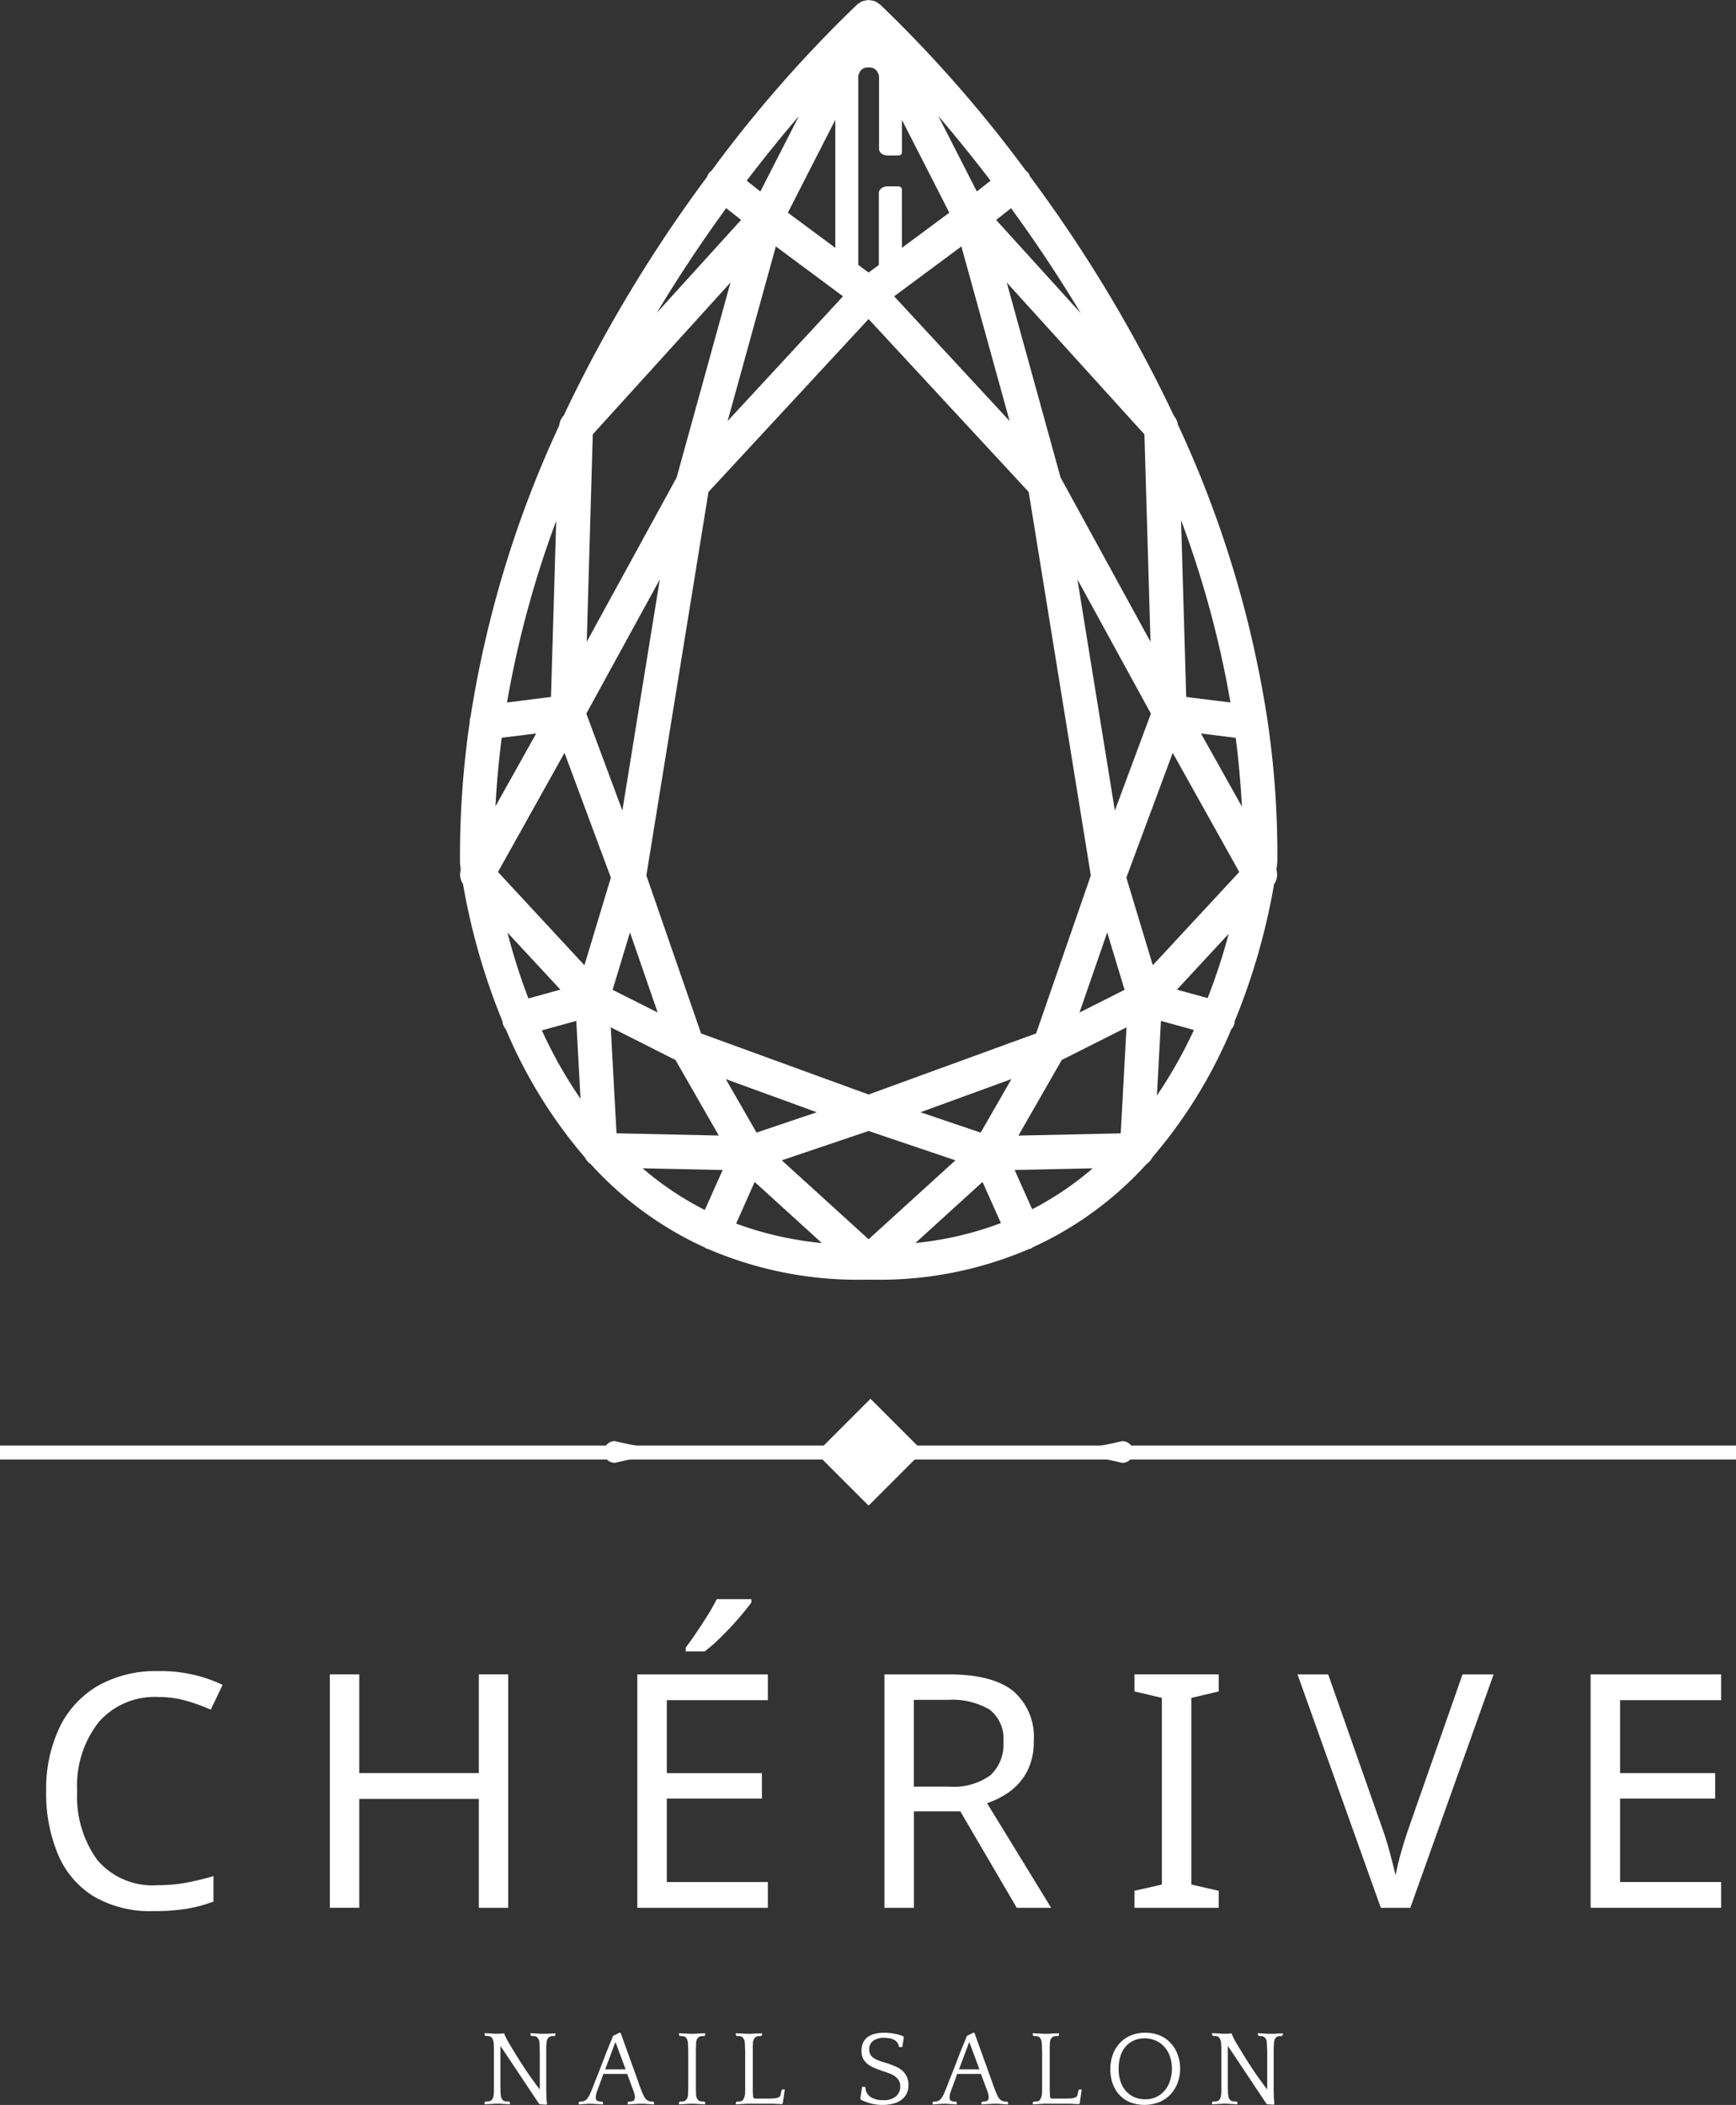 <svg xmlns="http://www.w3.org/2000/svg" width="155.5" height="188.46" viewBox="0 0 155.5 188.46">
  <rect x="0" y="0" width="155.5" height="188.46" fill="#333333" stroke="none"/>
  <defs>
    <style>
      .cls-1, .cls-3 {
        fill: #fff;
      }

      .cls-2 {
        fill: none;
      }

      .cls-3 {
        fill-rule: evenodd;
      }
    </style>
  </defs>
  <g id="h_logo" transform="translate(13107 -2774.117)">
    <path id="パス_20" data-name="パス 20" class="cls-1" d="M111.615,18.644l1.333,1.052L105.4,28.011c2.061-3.428,4.169-6.557,6.212-9.366m42.532,47.033,3.11.386q.389,3.033.555,6.161ZM150.555,91.41l2.956.812a42.467,42.467,0,0,1-3.315,5.873Zm-15.98,14.418,1.646,3.682a29.975,29.975,0,0,1-7.658,1.785Zm-20.41,0,6.017,5.472a30.531,30.531,0,0,1-7.677-1.745ZM98.185,91.41l.381,6.975A40.7,40.7,0,0,1,95.1,92.259ZM91.508,66.059l3.086-.381L90.945,72.2c.112-2.073.3-4.125.562-6.14m4.413-3.653L91.98,62.9a90.871,90.871,0,0,1,4.406-16.254Zm11.254-19.647L99.124,57.465l.54-18.571L112,25.3Zm7.5-25.608-1.223-.968c1.653-2.168,3.237-4.107,4.675-5.787Zm19.393,0-3.457-6.763c1.44,1.682,3.026,3.621,4.682,5.792Zm18.291,29.425A90.733,90.733,0,0,1,156.782,62.9l-3.963-.494Zm-2.531,39.85-2.369-7.844,4.154-11.173,5.958,10.667Zm-8.156,8.482,5.8-2.919-.518,9.489-9.164.2Zm-12.655,4.679,8.146-2.968-2.753,4.792Zm-4.645,1.677,7.775,2.628-7.775,7.066-7.775-7.066Zm-10.039.145-2.753-4.79,8.149,2.968Zm-7.261-6.5,3.88,6.763-9.161-.2-.516-9.489Zm-5.787-16.328-2.369,7.844-7.743-8.35,5.958-10.667Zm1.029-6.007L99.084,63.9l6.584-12.017ZM124.37,24.409l-7.23-5.361L124.37,4.9,131.6,19.048Zm8.31-2.34L137,37.7,126.658,26.537Zm8.885,20.689L136.744,25.3l12.332,13.594.545,18.571Zm4.863,29.818-3.355-20.7L149.656,63.9Zm-.685,10.909,1.555,5.142-4.037,2.034Zm-42.747,0,2.481,7.176-4.037-2.034ZM124.37,98l-15.007-5.467-4.9-14.144,5.565-34.337,14.34-15.479,14.342,15.479,5.565,34.337-4.9,14.144Zm-2.291-71.465L111.744,37.7,116.06,22.07Zm21.3,1.52L135.795,19.7l1.335-1.056c2.056,2.826,4.184,5.971,6.252,9.418M92.018,83.5l4.743,5.11L93.9,89.4a53,53,0,0,1-1.878-5.9m12.105,21.107,7.171.152-1.6,3.579a27.913,27.913,0,0,1-5.569-3.731m34.892,3.668-1.57-3.516,6.993-.149a28.016,28.016,0,0,1-5.423,3.665m15.718-18.909-2.75-.755,4.636-5a54.587,54.587,0,0,1-1.885,5.753m6.159-11.518c.054-.386.081-.629.083-.665a82.146,82.146,0,0,0-.9-12.794c-.01-.054-.01-.112-.024-.166a97.335,97.335,0,0,0-7.99-26.212,1.5,1.5,0,0,0-.345-.758,126.653,126.653,0,0,0-12.9-21.457,1.5,1.5,0,0,0-.161-.321,1.309,1.309,0,0,0-.205-.181A116.02,116.02,0,0,0,125.39.4a.23.23,0,0,1-.027-.015,1.208,1.208,0,0,0-.173-.11,1,1,0,0,0-.123-.1.369.369,0,0,0-.081-.022,1.049,1.049,0,0,0-.117-.061c-.073-.022-.146-.024-.22-.039a1.726,1.726,0,0,0-.225-.039.857.857,0,0,0-.11,0,1.789,1.789,0,0,0-.225.039,1.811,1.811,0,0,0-.22.042,1.052,1.052,0,0,0-.117.059.573.573,0,0,0-.083.022c-.049.025-.073.066-.117.1a1.389,1.389,0,0,0-.176.11.217.217,0,0,1-.022.015A115.242,115.242,0,0,0,110.309,15.28a1.291,1.291,0,0,0-.225.2,1.424,1.424,0,0,0-.174.347A126.482,126.482,0,0,0,97.065,37.2l-.034.037a1.56,1.56,0,0,0-.371.856A97.408,97.408,0,0,0,88.72,64.159a1.525,1.525,0,0,0-.081.5,82.989,82.989,0,0,0-.868,12.657c0,.027.024.225.069.553a1.515,1.515,0,0,0,.2,1.284,58.521,58.521,0,0,0,3.543,12.313c.01.056,0,.11.012.164a1.444,1.444,0,0,0,.286.545,43.484,43.484,0,0,0,7.076,11.462,1.558,1.558,0,0,0,.518.592,31.262,31.262,0,0,0,10.215,7.464c.051.029.091.076.139.1s.105.017.159.037a33.908,33.908,0,0,0,13.8,2.753l.56-.005.609.005h0a33.86,33.86,0,0,0,13.8-2.756,1.539,1.539,0,0,0,.156-.034.914.914,0,0,0,.135-.1,31.275,31.275,0,0,0,10.217-7.464,1.535,1.535,0,0,0,.521-.6,43.287,43.287,0,0,0,7.063-11.447,1.5,1.5,0,0,0,.3-.555,1.633,1.633,0,0,0,.01-.186,58.243,58.243,0,0,0,3.531-12.273,1.5,1.5,0,0,0,.2-1.32" transform="translate(-13153.566 2774.111)"/>
    <rect id="長方形_25303" data-name="長方形 25303" class="cls-2" width="73.365" height="114.476" transform="translate(-13065.861 2774.118)"/>
    <path id="パス_21" data-name="パス 21" class="cls-3" d="M155.623,276.44s-7.616-.2-18-.332c-3.721-.052-7.8-.1-12-.1-5.951-.008-12.161.049-18,.1-14.667.132-27,.335-27,.335s12.332.2,27,.332c5.839.052,12.049.108,18,.1,4.2-.008,8.278-.052,12-.1,10.381-.142,18-.332,18-.332m-80.272,0s-7.616-.2-18-.332c-3.719-.052-7.792-.1-12-.1-5.946-.008-12.156.049-18,.1-14.667.132-27,.335-27,.335s12.332.2,27,.332c5.841.052,12.051.108,18,.1,4.207-.008,8.281-.052,12-.1,10.384-.142,18-.332,18-.332" transform="translate(-13107.188 2627.677)"/>
    <rect id="長方形_25304" data-name="長方形 25304" class="cls-1" width="155.5" height="1.251" transform="translate(-13107 2903.54)"/>
    <path id="パス_22" data-name="パス 22" class="cls-3" d="M161.68,274.865s-.655.171-1.816.386c-.4.074-.851.147-1.362.21-.426.052-.878.093-1.365.125-.68.044-1.413.059-2.178.081-1.042.029-2.147.044-3.271.059-6.09.081-12.713.11-12.713.11s6.623.027,12.713.108c1.125.015,2.23.03,3.271.059.765.022,1.5.037,2.178.081.487.032.939.074,1.365.125.511.063.958.137,1.362.21,1.161.215,1.816.389,1.816.389a.971.971,0,1,0,0-1.941m-45.41,1.941s.653-.174,1.817-.389c.4-.073.848-.147,1.362-.21.423-.051.875-.093,1.362-.125.68-.044,1.413-.059,2.179-.081,1.041-.029,2.146-.044,3.271-.059,6.09-.08,12.714-.108,12.714-.108s-6.624-.029-12.714-.11c-1.125-.015-2.23-.03-3.271-.059-.766-.022-1.5-.037-2.179-.081-.487-.032-.939-.073-1.362-.125-.514-.063-.959-.137-1.362-.21-1.164-.215-1.817-.386-1.817-.386a.971.971,0,1,0,0,1.941" transform="translate(-13168.174 2628.281)"/>
    <rect id="長方形_25305" data-name="長方形 25305" class="cls-2" width="155.5" height="188.46" transform="translate(-13107 2774.117)"/>
    <rect id="長方形_25306" data-name="長方形 25306" class="cls-1" width="4.676" height="4.676" transform="matrix(0.707, -0.707, 0.707, 0.707, -13032.506, 2904.115)"/>
    <rect id="長方形_25307" data-name="長方形 25307" class="cls-1" width="6.885" height="6.643" transform="translate(-13024.329 2904.051) rotate(135)"/>
    <path id="パス_23" data-name="パス 23" class="cls-1" d="M18.821,321.046a6.63,6.63,0,0,0-5.3,2.25,9.192,9.192,0,0,0-1.927,6.18,9.64,9.64,0,0,0,1.8,6.161,6.481,6.481,0,0,0,5.4,2.259,14.061,14.061,0,0,0,2.572-.225q1.232-.235,2.435-.587v2.279a12.853,12.853,0,0,1-2.416.646,18.52,18.52,0,0,1-2.973.205,10.028,10.028,0,0,1-5.33-1.31,8.1,8.1,0,0,1-3.2-3.746,14.141,14.141,0,0,1-1.066-5.711,12.8,12.8,0,0,1,1.154-5.584,8.683,8.683,0,0,1,3.4-3.775,10.451,10.451,0,0,1,5.476-1.359,12.759,12.759,0,0,1,5.77,1.232l-1.056,2.22a16.225,16.225,0,0,0-2.151-.783,9.061,9.061,0,0,0-2.592-.352" transform="translate(-13111.679 2605.008)"/>
    <path id="パス_24" data-name="パス 24" class="cls-1" d="M78.909,340.252H76.279V330.5H65.57v9.75H62.929v-20.9H65.57v8.841H76.279v-8.841h2.631Z" transform="translate(-13140.388 2604.677)"/>
    <path id="パス_25" data-name="パス 25" class="cls-1" d="M133.3,332.637H121.609v-20.9H133.3v2.308H124.25v6.533h8.518v2.279H124.25v7.471H133.3ZM131.829,305v.293c-.254.352-.621.809-1.1,1.369s-1,1.11-1.555,1.662a14.607,14.607,0,0,1-1.536,1.359h-1.692v-.352c.274-.352.582-.785.929-1.3s.694-1.039,1.027-1.574.606-1.027.821-1.457Z" transform="translate(-13171.522 2612.293)"/>
    <path id="パス_26" data-name="パス 26" class="cls-1" d="M174.524,319.353q3.892,0,5.751,1.477a5.368,5.368,0,0,1,1.858,4.469,5.678,5.678,0,0,1-.616,2.778,5.314,5.314,0,0,1-1.565,1.79,7.71,7.71,0,0,1-2,1.017l5.741,9.369h-3.08l-5.056-8.636h-4.156v8.636h-2.641v-20.9Zm-.146,2.279h-2.983V329.4h3.129a5.637,5.637,0,0,0,3.716-1.007,3.717,3.717,0,0,0,1.174-2.973,3.3,3.3,0,0,0-1.232-2.915,6.662,6.662,0,0,0-3.8-.87" transform="translate(-13196.537 2604.677)"/>
    <path id="パス_27" data-name="パス 27" class="cls-1" d="M224.021,340.252h-7.55v-1.526l2.455-.557V321.455l-2.455-.577v-1.526h7.55v1.526l-2.455.577v16.714l2.455.557Z" transform="translate(-13221.854 2604.677)"/>
    <path id="パス_28" data-name="パス 28" class="cls-1" d="M265.148,319.353l-7.462,20.9h-2.641l-7.462-20.9h2.749l4.714,13.408q.47,1.284.773,2.416t.548,2.152q.2-1.027.528-2.171t.792-2.455l4.675-13.349Z" transform="translate(-13238.36 2604.677)"/>
    <path id="パス_29" data-name="パス 29" class="cls-1" d="M315.2,340.252H303.512v-20.9H315.2v2.308h-9.046v6.533h8.518v2.279h-8.518v7.471H315.2Z" transform="translate(-13268.035 2604.677)"/>
    <path id="パス_30" data-name="パス 30" class="cls-1" d="M98.8,387.832l-.02.176-.039.039a2.191,2.191,0,0,0-.293.02.365.365,0,0,0-.215.078.757.757,0,0,0-.147.176.892.892,0,0,0-.078.361c-.008.093-.015.177-.02.254s-.005.171-.01.274V392.7c0,.23.01.425.01.587s.012.31.02.44.024.264.039.42l-.078.049-.587-.039-.1-.117-3.4-5.1c0,.066-.005.132-.01.2v3.452c0,.132.01.259.01.381s.012.225.019.3a1.1,1.1,0,0,0,.078.362.47.47,0,0,0,.156.186.437.437,0,0,0,.2.078c.083.007.191.009.323.009l.049.039.029.176-.019.039c-.046,0-.115,0-.206-.01s-.191-.015-.293-.019-.2-.015-.293-.02-.161-.01-.205-.01h-.176c-.046,0-.123,0-.225.01s-.213.012-.323.02-.21.012-.313.019-.171.01-.215.01l-.02-.039.03-.176.049-.039c.11,0,.205,0,.284-.009a.431.431,0,0,0,.225-.078.563.563,0,0,0,.137-.156,1.07,1.07,0,0,0,.1-.392,1.343,1.343,0,0,0,.01-.156c.005-.064.01-.139.01-.225v-3.7c0-.11,0-.206-.01-.284s0-.157-.01-.235a1.042,1.042,0,0,0-.088-.332.518.518,0,0,0-.147-.205.416.416,0,0,0-.215-.078,2.081,2.081,0,0,0-.293-.02l-.049-.039-.03-.176.02-.029c.044,0,.11,0,.2.009s.171.005.264.01.178.015.264.02.149.01.2.01h.333c.051,0,.122,0,.215-.01a1.221,1.221,0,0,0,.225-.03l.049.03a2.115,2.115,0,0,0,.157.371c.078.157.171.333.284.528l.371.607c.13.215.26.428.391.636q.734,1.174,1.271,1.907t.694.959v-.127a.954.954,0,0,0,.01-.127v-3c0-.156,0-.286-.01-.391s0-.206-.01-.284,0-.157-.009-.235a.824.824,0,0,0-.088-.361.91.91,0,0,0-.146-.176.428.428,0,0,0-.225-.078,2.252,2.252,0,0,0-.293-.02l-.03-.039-.029-.176.019-.029c.039,0,.1,0,.186.009s.169.005.254.01.169.015.254.02.149.01.2.01h.636c.083-.005.169-.012.254-.02s.178-.01.264-.01a1.649,1.649,0,0,0,.186-.019Z" transform="translate(-13156.049 2568.359)"/>
    <path id="パス_31" data-name="パス 31" class="cls-1" d="M114.187,387.7l1.565,4.342c.063.191.12.35.166.479s.093.232.127.323.061.161.088.225.049.113.069.157a1.733,1.733,0,0,0,.215.371.7.7,0,0,0,.225.186.609.609,0,0,0,.235.069c.078.008.159.01.245.01l.049.039.029.176-.019.039c-.046,0-.115,0-.206-.009s-.176-.015-.274-.02l-.274-.02c-.085-.007-.152-.01-.2-.01h-.313c-.046,0-.122,0-.225.01l-.323.02c-.112,0-.22.012-.322.02s-.171.009-.215.009l-.019-.039.029-.176.039-.039a1.217,1.217,0,0,0,.43-.059c.1-.039.157-.152.157-.342a1.9,1.9,0,0,0-.147-.607c-.1-.267-.223-.6-.372-1.007l-.166-.46h-2.142l-.156.46c-.152.406-.274.741-.372,1.007a1.9,1.9,0,0,0-.147.607c0,.191.049.3.147.342a1.29,1.29,0,0,0,.44.059l.039.039.029.176-.019.039c-.039,0-.108,0-.206-.009s-.2-.015-.3-.02-.205-.015-.3-.02-.161-.01-.205-.01H111.4c-.046,0-.115,0-.206.01l-.274.02c-.093,0-.183.012-.274.02s-.149.009-.2.009l-.01-.039.02-.176.049-.039a2.294,2.294,0,0,0,.235-.01.609.609,0,0,0,.235-.069.724.724,0,0,0,.225-.186,2.2,2.2,0,0,0,.225-.371.637.637,0,0,0,.049-.108c.019-.044.044-.108.078-.185s.083-.2.137-.333.12-.315.206-.538.2-.489.322-.8.274-.707.45-1.164c.083-.22.169-.443.254-.665l.254-.616q.117-.282.205-.5c.059-.149.1-.259.127-.332l.567-.284Zm-1.379,3.276h1.829l-.91-2.455Z" transform="translate(-13165.598 2568.415)"/>
    <path id="パス_32" data-name="パス 32" class="cls-1" d="M131.9,387.832l-.029.176-.039.039a2.191,2.191,0,0,0-.293.02.419.419,0,0,0-.225.078.745.745,0,0,0-.146.176.757.757,0,0,0-.088.361c0,.093,0,.177-.01.254s0,.171-.01.274v3.608c.005.1.01.181.01.245s.01.137.01.215a.827.827,0,0,0,.088.372.662.662,0,0,0,.146.176.384.384,0,0,0,.225.078c.091.007.188.009.293.009l.039.039.029.176-.02.039c-.046,0-.122,0-.225-.01s-.2-.015-.313-.019-.22-.015-.323-.02-.171-.01-.215-.01h-.176c-.046,0-.123,0-.225.01s-.213.012-.322.02-.21.012-.313.019-.171.01-.215.01l-.02-.039.03-.176.049-.039c.1,0,.2,0,.284-.009a.39.39,0,0,0,.225-.078.776.776,0,0,0,.147-.176.9.9,0,0,0,.088-.372v-.156c.005-.064.01-.139.01-.225s.01-.2.01-.323v-2.983c0-.156,0-.286-.01-.391s0-.206-.01-.284,0-.157-.01-.235a.868.868,0,0,0-.088-.352.617.617,0,0,0-.137-.185.427.427,0,0,0-.225-.078,2.01,2.01,0,0,0-.284-.02l-.049-.039-.03-.176.02-.029c.044,0,.117,0,.215.009s.208.005.313.01.218.015.322.02.179.01.225.01h.176c.044,0,.117,0,.215-.01s.21-.012.323-.02.215-.01.313-.01.178-.009.225-.009Z" transform="translate(-13175.726 2568.359)"/>
    <path id="パス_33" data-name="パス 33" class="cls-1" d="M141.2,388.682a.83.83,0,0,0-.088-.362.687.687,0,0,0-.137-.176.423.423,0,0,0-.225-.078,1.954,1.954,0,0,0-.284-.02l-.049-.039-.029-.176.02-.03c.044,0,.117,0,.215.01s.208,0,.313.01.217.015.323.019.178.01.225.01h.176c.044,0,.117,0,.215-.01s.21-.012.323-.019.215-.01.313-.01.178-.01.225-.01l.02.03-.03.176-.039.039a2.112,2.112,0,0,0-.293.02.415.415,0,0,0-.225.078,1.031,1.031,0,0,0-.157.176.745.745,0,0,0-.078.362c-.007.093-.015.176-.019.254v3.9c0,.113.01.215.01.313s.012.2.019.313.074.185.206.185h.812c.384,0,.67,0,.86-.019a1.188,1.188,0,0,0,.421-.1.325.325,0,0,0,.166-.235c.02-.11.052-.249.1-.42l.029-.039h.245l-.176,1.213-.069.1c-.034,0-.1-.005-.186-.01s-.183,0-.293-.01-.225-.015-.342-.019h-2.23c-.046,0-.122,0-.225.009s-.213.012-.323.02-.21.012-.313.02-.171.01-.215.01l-.02-.039.029-.176.049-.039c.1,0,.2,0,.284-.01a.388.388,0,0,0,.225-.078.566.566,0,0,0,.137-.2,1.067,1.067,0,0,0,.1-.352,1.466,1.466,0,0,0,.01-.157c0-.063.009-.139.009-.225v-3.306c0-.156,0-.286-.009-.391s-.005-.205-.01-.284-.005-.156-.01-.235" transform="translate(-13181.486 2568.36)"/>
    <path id="パス_34" data-name="パス 34" class="cls-1" d="M164.975,389.195a.835.835,0,0,0,.391.763,2.769,2.769,0,0,0,.489.245c.2.073.44.146.714.225.235.078.464.166.694.264a2.346,2.346,0,0,1,.626.361,1.654,1.654,0,0,1,.43.548,1.707,1.707,0,0,1,.166.783,1.649,1.649,0,0,1-.2.831,1.56,1.56,0,0,1-.508.547,2.245,2.245,0,0,1-.733.3,3.856,3.856,0,0,1-.87.1,4.022,4.022,0,0,1-1.076-.137,4.662,4.662,0,0,1-.88-.333l-.039-.127.156-1.027h.245l.049.059a1.06,1.06,0,0,0,.469.861,2.061,2.061,0,0,0,1.144.274,1.631,1.631,0,0,0,1.125-.342,1.128,1.128,0,0,0,.382-.881,1.025,1.025,0,0,0-.147-.567,1.346,1.346,0,0,0-.381-.381,2.288,2.288,0,0,0-.538-.254c-.2-.071-.4-.142-.607-.215a7.4,7.4,0,0,1-.714-.274,2.575,2.575,0,0,1-.567-.342,1.453,1.453,0,0,1-.381-.479,1.488,1.488,0,0,1-.137-.665,1.69,1.69,0,0,1,.156-.763,1.361,1.361,0,0,1,.43-.509,1.824,1.824,0,0,1,.645-.274,3.46,3.46,0,0,1,.8-.088,4.8,4.8,0,0,1,.978.1,3.127,3.127,0,0,1,.744.225l.039.108-.137.851h-.264l-.049-.049a.623.623,0,0,0-.166-.4.976.976,0,0,0-.343-.244,1.344,1.344,0,0,0-.42-.108,2.984,2.984,0,0,0-.391-.029,1.567,1.567,0,0,0-.978.274.908.908,0,0,0-.352.773" transform="translate(-13194.111 2568.415)"/>
    <path id="パス_35" data-name="パス 35" class="cls-1" d="M181.7,387.7l1.565,4.342c.063.191.12.35.166.479s.093.232.127.323.061.161.088.225.049.113.069.157a1.733,1.733,0,0,0,.215.371.7.7,0,0,0,.225.186.609.609,0,0,0,.235.069c.078.008.159.01.245.01l.049.039.029.176-.019.039c-.046,0-.115,0-.206-.009s-.176-.015-.274-.02l-.274-.02c-.085-.007-.152-.01-.2-.01h-.313c-.046,0-.122,0-.225.01l-.323.02c-.112,0-.22.012-.322.02s-.171.009-.215.009l-.019-.039.029-.176.039-.039a1.217,1.217,0,0,0,.43-.059c.1-.039.157-.152.157-.342a1.9,1.9,0,0,0-.147-.607c-.1-.267-.223-.6-.372-1.007l-.166-.46h-2.142l-.156.46c-.152.406-.274.741-.372,1.007a1.9,1.9,0,0,0-.147.607c0,.191.049.3.147.342a1.29,1.29,0,0,0,.44.059l.039.039.029.176-.019.039c-.039,0-.108,0-.206-.009s-.2-.015-.3-.02-.205-.015-.3-.02-.161-.01-.205-.01h-.186c-.046,0-.115,0-.206.01l-.274.02c-.093,0-.183.012-.274.02s-.149.009-.2.009l-.01-.039.02-.176.049-.039a2.294,2.294,0,0,0,.235-.01.609.609,0,0,0,.235-.069.724.724,0,0,0,.225-.186,2.2,2.2,0,0,0,.225-.371.638.638,0,0,0,.049-.108c.019-.044.044-.108.078-.185s.083-.2.137-.333.12-.315.206-.538.2-.489.322-.8.274-.707.45-1.164c.083-.22.169-.443.254-.665l.254-.616q.117-.282.205-.5c.059-.149.1-.259.127-.332l.567-.284Zm-1.379,3.276h1.829l-.91-2.455Z" transform="translate(-13201.419 2568.415)"/>
    <path id="パス_36" data-name="パス 36" class="cls-1" d="M197.86,388.682a.83.83,0,0,0-.088-.362.687.687,0,0,0-.137-.176.423.423,0,0,0-.225-.078,1.954,1.954,0,0,0-.284-.02l-.049-.039-.029-.176.02-.03c.044,0,.117,0,.215.01s.208,0,.313.01.217.015.323.019.178.01.225.01h.176c.044,0,.117,0,.215-.01s.21-.012.323-.019.215-.01.313-.01.178-.01.225-.01l.02.03-.03.176-.039.039a2.112,2.112,0,0,0-.293.02.415.415,0,0,0-.225.078,1.031,1.031,0,0,0-.157.176.745.745,0,0,0-.078.362c-.007.093-.015.176-.019.254v3.9c0,.113.01.215.01.313s.012.2.019.313.074.185.206.185h.812c.384,0,.67,0,.86-.019a1.188,1.188,0,0,0,.421-.1.325.325,0,0,0,.166-.235c.02-.11.052-.249.1-.42l.029-.039h.245l-.176,1.213-.069.1c-.034,0-.1-.005-.186-.01s-.183,0-.293-.01-.225-.015-.342-.019h-2.23c-.046,0-.122,0-.225.009s-.213.012-.323.02-.21.012-.313.02-.171.01-.215.01l-.02-.039.029-.176.049-.039c.1,0,.2,0,.284-.01a.388.388,0,0,0,.225-.078.566.566,0,0,0,.137-.2,1.067,1.067,0,0,0,.1-.352,1.466,1.466,0,0,0,.01-.157c0-.063.009-.139.009-.225v-3.306c0-.156,0-.286-.009-.391s-.005-.205-.01-.284-.005-.156-.01-.235" transform="translate(-13211.548 2568.36)"/>
    <path id="パス_37" data-name="パス 37" class="cls-1" d="M215.01,387.7a3.272,3.272,0,0,1,1.32.254,2.745,2.745,0,0,1,.978.7,2.966,2.966,0,0,1,.606,1.027,3.565,3.565,0,0,1,.215,1.222,3.662,3.662,0,0,1-.206,1.222,3.057,3.057,0,0,1-.606,1.036,2.973,2.973,0,0,1-1,.724,3.636,3.636,0,0,1-2.719.02,2.929,2.929,0,0,1-.959-.694,2.987,2.987,0,0,1-.577-1.017,3.933,3.933,0,0,1-.186-1.222,3.878,3.878,0,0,1,.206-1.272,3,3,0,0,1,.616-1.046,2.838,2.838,0,0,1,.978-.7,3.333,3.333,0,0,1,1.33-.254m-.01,5.956a2.261,2.261,0,0,0,1.007-.215,2.145,2.145,0,0,0,.753-.587,2.508,2.508,0,0,0,.469-.871,3.5,3.5,0,0,0,0-2.132,2.461,2.461,0,0,0-.489-.861,2.163,2.163,0,0,0-.772-.577,2.362,2.362,0,0,0-1.017-.215,2.286,2.286,0,0,0-1.007.215,2.149,2.149,0,0,0-.734.568,2.45,2.45,0,0,0-.44.86,3.714,3.714,0,0,0-.146,1.066,3.646,3.646,0,0,0,.166,1.154,2.6,2.6,0,0,0,.489.861,2.283,2.283,0,0,0,.753.547,2.45,2.45,0,0,0,.968.186" transform="translate(-13219.418 2568.415)"/>
    <path id="パス_38" data-name="パス 38" class="cls-1" d="M237.6,387.832l-.02.176-.039.039a2.191,2.191,0,0,0-.293.02.365.365,0,0,0-.215.078.758.758,0,0,0-.147.176.893.893,0,0,0-.078.361c-.008.093-.015.177-.02.254s-.005.171-.01.274V392.7c0,.23.01.425.01.587s.012.31.02.44.024.264.039.42l-.078.049-.587-.039-.1-.117-3.4-5.1c0,.066-.005.132-.01.2v3.452c0,.132.01.259.01.381s.012.225.019.3a1.1,1.1,0,0,0,.078.362.47.47,0,0,0,.156.186.437.437,0,0,0,.2.078c.083.007.191.009.323.009l.049.039.029.176-.019.039c-.046,0-.115,0-.206-.01s-.191-.015-.293-.019-.2-.015-.293-.02-.161-.01-.205-.01h-.176c-.046,0-.122,0-.225.01s-.213.012-.323.02-.21.012-.313.019-.171.01-.215.01l-.02-.039.03-.176.049-.039c.11,0,.205,0,.284-.009a.431.431,0,0,0,.225-.078.563.563,0,0,0,.137-.156,1.069,1.069,0,0,0,.1-.392,1.337,1.337,0,0,0,.01-.156c.005-.064.01-.139.01-.225v-3.7c0-.11,0-.206-.01-.284s0-.157-.01-.235a1.042,1.042,0,0,0-.088-.332.518.518,0,0,0-.147-.205.416.416,0,0,0-.215-.078,2.081,2.081,0,0,0-.293-.02l-.049-.039-.03-.176.02-.029c.044,0,.11,0,.2.009s.171.005.264.01.178.015.264.02.149.01.2.01h.333c.051,0,.122,0,.215-.01a1.221,1.221,0,0,0,.225-.03l.049.03a2.112,2.112,0,0,0,.157.371c.078.157.171.333.284.528l.371.607c.13.215.26.428.391.636q.734,1.174,1.271,1.907t.694.959v-.127a.954.954,0,0,0,.01-.127v-3c0-.156,0-.286-.01-.391s0-.206-.01-.284,0-.157-.009-.235a.824.824,0,0,0-.088-.361.91.91,0,0,0-.146-.176.428.428,0,0,0-.225-.078,2.252,2.252,0,0,0-.293-.02l-.03-.039-.029-.176.019-.029c.039,0,.1,0,.186.009s.169.005.254.01.169.015.254.02.149.01.2.01h.636c.083-.005.169-.012.254-.02s.178-.01.264-.01a1.649,1.649,0,0,0,.186-.019Z" transform="translate(-13229.691 2568.359)"/>
    <path id="パス_39" data-name="パス 39" class="cls-1" d="M165.349,21.763c0-.193-.113-.306-.367-.306h-.929c-.3,0-.768.176-.768.609V28.5a.8.8,0,0,1-.912.8.813.813,0,0,1-.929-.8V11.634a.828.828,0,0,1,.912-.817.848.848,0,0,1,.946.817v6.447c0,.433.447.609.768.609H165c.239,0,.352-.112.352-.32V11.553c0-1.423-1.135-2.543-2.958-2.56-1.841,0-3.01,1.12-3.01,2.56V28.562c0,1.458,1.137,2.56,2.961,2.56,1.841,0,3.007-1.1,3.007-2.56Z" transform="translate(-13191.563 2769.346)"/>
  </g>
</svg>
